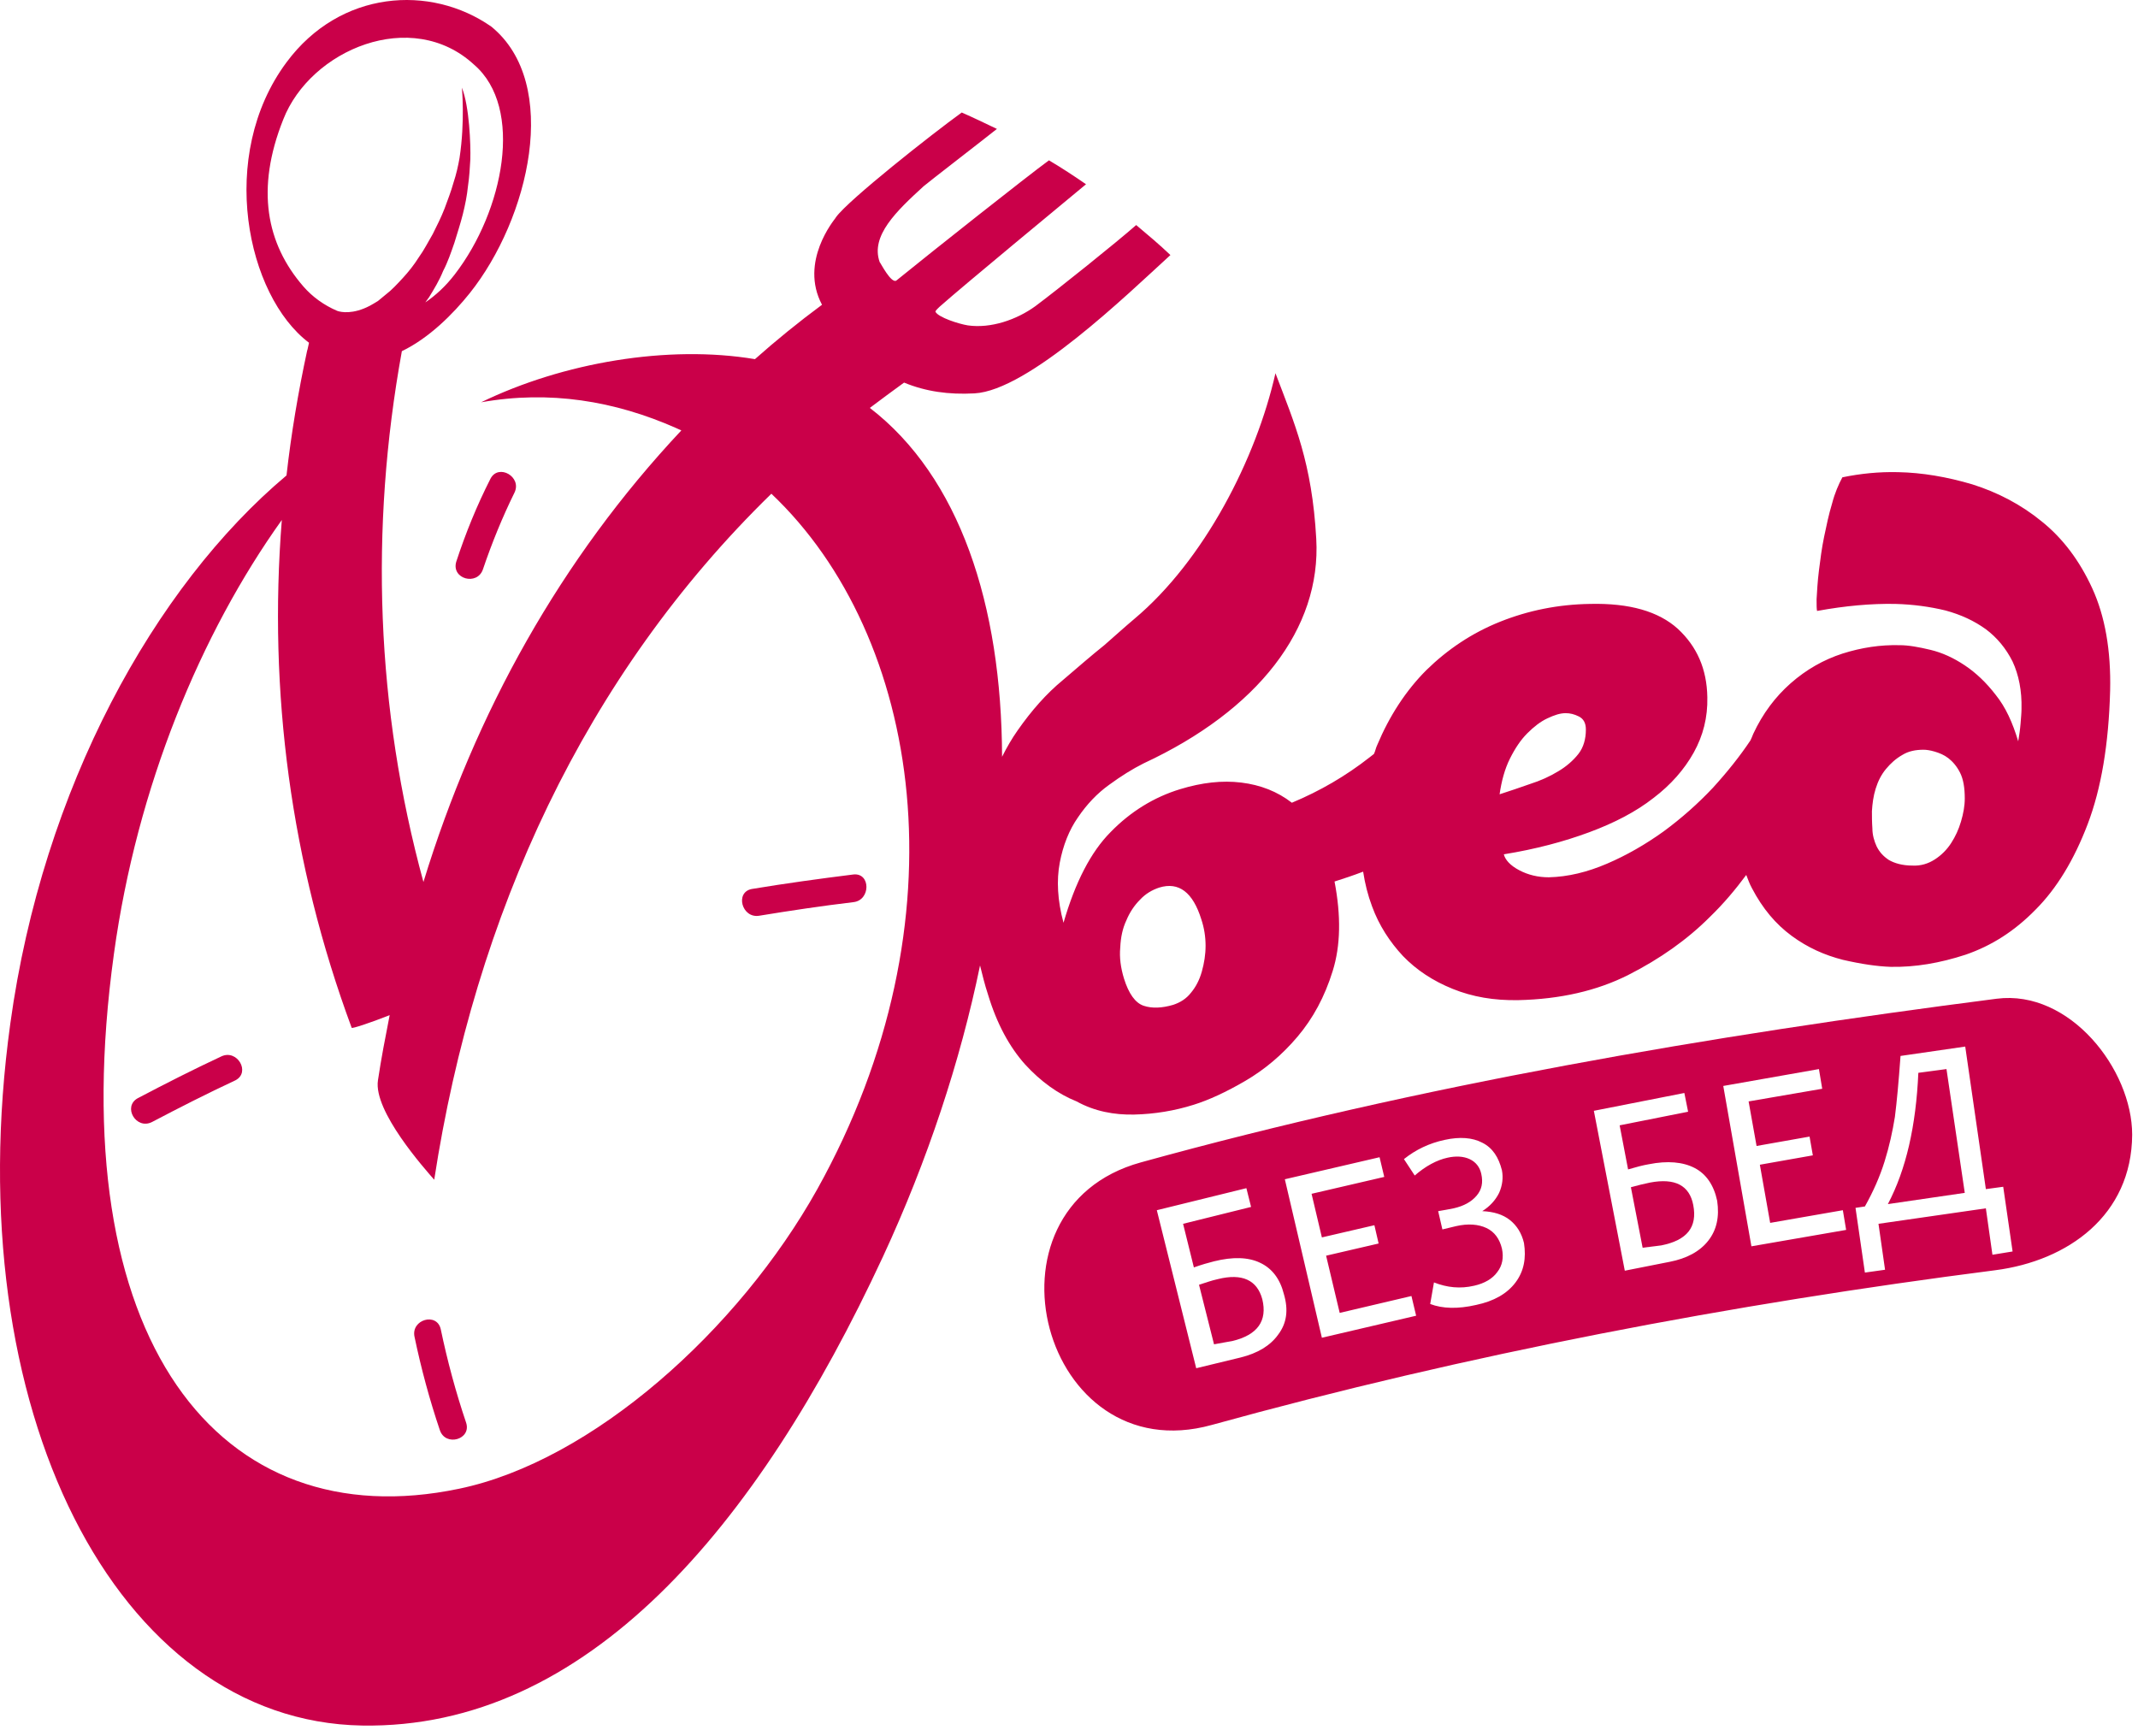 <svg width="197" height="160" viewBox="0 0 197 160" fill="none" xmlns="http://www.w3.org/2000/svg">
<path d="M104.518 102.701C106.376 102.657 108.234 102.355 110.005 101.793C111.388 101.361 112.986 100.627 114.758 99.59C116.529 98.553 118.128 97.213 119.554 95.528C120.98 93.843 122.06 91.856 122.795 89.479C123.529 87.146 123.572 84.381 122.967 81.227C123.788 80.968 124.696 80.665 125.603 80.319C125.776 81.443 126.035 82.48 126.424 83.517C127.072 85.288 128.066 86.8 129.276 88.097C130.529 89.393 132.041 90.387 133.856 91.121C135.67 91.856 137.658 92.201 139.905 92.158C143.75 92.072 147.163 91.294 150.058 89.825C152.953 88.356 155.459 86.584 157.533 84.51C158.829 83.257 159.91 81.961 160.903 80.622C161.076 81.054 161.206 81.443 161.422 81.832C162.416 83.733 163.625 85.159 165.094 86.239C166.563 87.319 168.119 88.01 169.804 88.442C171.489 88.831 172.958 89.047 174.211 89.09C176.458 89.134 178.748 88.745 181.124 87.967C183.501 87.146 185.618 85.807 187.562 83.819C189.506 81.875 191.105 79.239 192.358 75.955C193.611 72.672 194.302 68.567 194.432 63.641C194.518 59.926 193.957 56.771 192.79 54.222C191.624 51.673 190.068 49.599 188.124 48.044C186.223 46.488 184.062 45.365 181.729 44.63C179.396 43.939 177.106 43.55 174.902 43.507C173.131 43.464 171.446 43.636 169.761 43.982C169.415 44.63 169.069 45.408 168.81 46.402C168.508 47.395 168.292 48.432 168.076 49.469C167.86 50.506 167.73 51.543 167.6 52.58C167.471 53.617 167.428 54.481 167.384 55.216C167.384 55.734 167.384 56.123 167.428 56.296C170.02 55.821 172.44 55.605 174.643 55.648C176.285 55.691 177.84 55.907 179.266 56.253C180.692 56.642 181.902 57.203 182.982 57.981C184.019 58.759 184.84 59.753 185.445 60.962C186.007 62.172 186.309 63.641 186.266 65.326C186.266 65.672 186.223 66.104 186.18 66.666C186.136 67.228 186.05 67.789 185.963 68.308C185.445 66.579 184.797 65.154 183.89 64.03C183.025 62.907 182.075 61.999 181.038 61.308C180.001 60.617 178.964 60.142 177.884 59.882C176.804 59.623 175.853 59.45 175.032 59.45C173.261 59.407 171.532 59.666 169.761 60.228C168.032 60.79 166.434 61.697 165.008 62.95C163.582 64.203 162.416 65.758 161.551 67.616C161.465 67.832 161.379 68.049 161.292 68.221C160.342 69.647 159.175 71.116 157.836 72.585C156.453 74.054 154.941 75.394 153.299 76.603C151.614 77.813 149.885 78.807 148.071 79.585C146.256 80.363 144.485 80.795 142.713 80.838C141.719 80.838 140.812 80.622 139.991 80.19C139.17 79.758 138.695 79.239 138.565 78.721C141.503 78.245 144.096 77.554 146.429 76.69C148.762 75.826 150.75 74.789 152.348 73.536C153.947 72.326 155.2 70.9 156.064 69.345C156.928 67.789 157.36 66.104 157.317 64.246C157.274 61.654 156.367 59.58 154.595 57.938C152.824 56.339 150.145 55.562 146.515 55.648C143.577 55.691 140.812 56.253 138.219 57.29C135.627 58.327 133.38 59.839 131.436 61.74C129.535 63.641 128.023 65.975 126.899 68.653C126.77 68.913 126.726 69.215 126.597 69.474C126.467 69.561 126.338 69.69 126.208 69.777C124.004 71.505 121.628 72.888 119.035 73.968C117.696 72.931 116.141 72.326 114.369 72.11C112.598 71.894 110.74 72.11 108.752 72.715C106.333 73.449 104.172 74.789 102.358 76.647C100.5 78.505 99.074 81.313 97.994 85.029C97.432 82.955 97.346 81.097 97.648 79.498C97.95 77.9 98.512 76.474 99.333 75.307C100.154 74.097 101.104 73.104 102.185 72.326C103.308 71.505 104.345 70.857 105.382 70.338C115.881 65.456 121.758 57.938 121.282 49.642C120.893 42.643 119.295 39.056 117.523 34.39C115.752 42.254 110.956 51.63 104.518 57.031C103.697 57.722 102.79 58.543 101.753 59.45C100.672 60.314 99.419 61.395 97.907 62.691C96.438 63.901 95.055 65.456 93.759 67.314C93.241 68.049 92.766 68.87 92.333 69.734C92.29 55.691 88.402 43.939 80.149 37.587C81.186 36.81 82.223 36.032 83.303 35.254C85.291 36.075 87.408 36.378 89.784 36.248C94.753 35.989 103.87 27.131 107.845 23.502C106.851 22.551 105.771 21.644 104.691 20.737C102.876 22.335 97.432 26.699 95.401 28.212C93.673 29.465 91.296 30.285 89.179 29.983C88.358 29.853 86.457 29.248 86.198 28.73C86.155 28.643 86.501 28.341 86.587 28.255C88.877 26.224 97.994 18.706 100.068 16.978C98.944 16.2 97.821 15.465 96.654 14.774C94.753 16.157 85.852 23.199 82.612 25.835C82.136 26.224 81.1 24.15 81.056 24.15C80.192 21.73 82.612 19.44 85.118 17.15C85.463 16.848 90.778 12.743 91.858 11.879C90.778 11.361 89.698 10.842 88.618 10.367C85.809 12.398 78.205 18.403 77.038 20.002C76.995 20.045 76.995 20.088 76.952 20.132C76.909 20.218 73.625 24.107 75.742 28.082C73.582 29.68 71.508 31.366 69.563 33.094C61.57 31.755 51.892 33.396 44.33 37.069C50.639 35.946 56.644 36.939 62.304 39.445C62.477 39.532 62.607 39.575 62.78 39.661C51.675 51.5 43.812 65.629 39.016 81.27C34.652 65.283 34.047 48.778 37.028 32.359C39.534 31.15 41.738 28.946 43.293 27.002C48.737 20.175 51.719 7.731 45.281 2.46C39.664 -1.472 31.325 -0.91 26.399 5.744C20.005 14.342 22.727 27.261 28.473 31.582C28.387 31.927 28.344 32.23 28.3 32.316C27.479 36.118 26.831 39.964 26.399 43.809C14.215 54.049 3.931 72.629 0.95 94.319C-3.975 129.921 10.758 158.611 33.356 159C54.009 159.345 69.736 140.809 81.359 115.792C85.463 106.935 88.488 97.775 90.303 88.961C90.519 89.825 90.735 90.732 91.037 91.64C91.858 94.362 93.025 96.479 94.451 98.078C95.876 99.633 97.475 100.8 99.203 101.491C100.845 102.398 102.66 102.744 104.518 102.701ZM172.828 72.672C173.044 71.98 173.347 71.376 173.779 70.857C174.211 70.338 174.686 69.906 175.291 69.561C175.853 69.215 176.501 69.085 177.236 69.085C177.495 69.085 177.84 69.129 178.273 69.258C178.705 69.388 179.137 69.561 179.526 69.863C179.914 70.166 180.303 70.598 180.606 71.203C180.908 71.808 181.038 72.585 181.038 73.579C181.038 74.27 180.908 74.962 180.692 75.696C180.476 76.431 180.174 77.079 179.785 77.684C179.396 78.289 178.877 78.807 178.273 79.196C177.668 79.585 176.976 79.801 176.199 79.758C175.291 79.758 174.557 79.542 174.038 79.239C173.52 78.894 173.174 78.505 172.915 77.986C172.699 77.511 172.526 76.949 172.526 76.344C172.483 75.739 172.483 75.221 172.483 74.746C172.526 74.054 172.612 73.363 172.828 72.672ZM139.127 69.906C139.602 68.956 140.121 68.178 140.726 67.573C141.33 66.968 141.935 66.493 142.583 66.191C143.232 65.888 143.75 65.715 144.269 65.715C144.657 65.715 145.046 65.802 145.478 66.018C145.91 66.234 146.126 66.623 146.126 67.228C146.126 68.092 145.91 68.87 145.435 69.474C144.96 70.079 144.312 70.641 143.577 71.073C142.799 71.548 141.935 71.937 140.985 72.24C140.034 72.585 139.084 72.888 138.176 73.19C138.349 71.98 138.652 70.857 139.127 69.906ZM103.783 84.813C104.086 84.078 104.518 83.43 105.036 82.912C105.555 82.35 106.16 82.004 106.808 81.788C108.623 81.227 109.919 82.221 110.697 84.727C110.956 85.504 111.085 86.325 111.085 87.146C111.085 87.967 110.956 88.745 110.74 89.522C110.524 90.3 110.178 90.948 109.746 91.467C109.314 92.028 108.752 92.374 108.104 92.59C107.067 92.893 106.16 92.936 105.382 92.677C104.604 92.417 103.999 91.553 103.567 90.171C103.265 89.177 103.135 88.226 103.222 87.319C103.265 86.368 103.438 85.547 103.783 84.813ZM26.097 11.015C28.603 4.577 37.936 0.645 43.682 5.96C48.305 9.935 46.404 19.44 41.911 25.273C41.047 26.397 40.139 27.218 39.189 27.866C39.318 27.693 39.405 27.563 39.534 27.39C40.01 26.613 40.485 25.835 40.83 24.971C41.263 24.15 41.565 23.243 41.867 22.378C42.127 21.514 42.429 20.607 42.645 19.743C42.861 18.879 43.034 18.015 43.12 17.15C43.25 16.286 43.293 15.465 43.337 14.688C43.38 13.348 43.25 9.805 42.559 8.077C42.559 8.077 42.861 11.145 42.343 14.558C42.213 15.293 42.04 16.07 41.781 16.848C41.565 17.626 41.263 18.403 40.96 19.224C40.658 20.002 40.269 20.78 39.88 21.558C39.448 22.292 39.059 23.07 38.584 23.718C38.152 24.409 37.633 25.057 37.115 25.619C36.596 26.181 36.078 26.742 35.559 27.131C35.3 27.347 35.041 27.563 34.825 27.736C34.565 27.909 34.306 28.039 34.09 28.168C32.535 28.989 31.411 28.773 31.066 28.643C29.856 28.125 28.776 27.347 27.955 26.397C24.541 22.465 23.548 17.41 26.097 11.015ZM75.31 109.571C68.051 122.576 54.57 134.631 42.3 137.18C20.221 141.803 5.573 123.527 10.499 87.881C12.616 72.499 18.492 58.37 25.967 47.914C24.714 63.728 26.788 79.542 32.405 94.707C32.448 94.794 34.047 94.275 35.905 93.541C35.516 95.528 35.127 97.516 34.825 99.547C34.393 102.398 39.145 107.713 40.01 108.706C43.769 84.251 53.879 62.259 71.076 45.494C84.902 58.586 89.093 84.813 75.31 109.571Z" fill="#CA0049"/>
<path d="M152.046 108.966C151.441 109.095 150.879 109.225 150.274 109.398L151.355 114.972C152.305 114.842 152.867 114.799 153.083 114.756C155.459 114.28 156.41 113.07 156.021 111.04C155.675 109.225 154.336 108.534 152.046 108.966Z" fill="#CA0049"/>
<path d="M176.76 98.855C176.544 103.738 175.637 107.756 173.952 110.953L181.038 109.916L179.353 98.51L176.76 98.855Z" fill="#CA0049"/>
<path d="M112.209 117.866C111.604 117.996 111.042 118.212 110.48 118.385L111.863 123.872C112.77 123.699 113.332 123.613 113.548 123.57C115.881 123.008 116.789 121.712 116.313 119.724C115.838 117.953 114.456 117.305 112.209 117.866Z" fill="#CA0049"/>
<path d="M183.976 92.028C157.447 95.442 130.918 99.979 105.123 107.108C89.612 111.385 96.05 135.625 111.647 131.304C135.239 124.78 159.564 120.156 183.847 117.046C190.544 116.181 196.42 111.99 196.463 104.559C196.463 98.553 190.717 91.164 183.976 92.028ZM117.783 122.965C117.048 124.002 115.882 124.693 114.326 125.082L110.222 126.076L106.592 111.515L114.845 109.484L115.277 111.213L109.012 112.768L110.006 116.786C110.74 116.527 111.345 116.354 111.863 116.225C113.592 115.793 115.018 115.836 116.098 116.354C117.221 116.873 117.956 117.866 118.301 119.249C118.733 120.718 118.561 121.928 117.783 122.965ZM121.801 123.267L118.388 108.663L127.116 106.633L127.548 108.447L120.851 110.003L121.801 114.021L126.64 112.898L127.029 114.583L122.19 115.706L123.443 120.977L130.054 119.422L130.486 121.237L121.801 123.267ZM139.646 118.169C138.868 119.206 137.658 119.897 136.016 120.243C134.331 120.632 132.905 120.589 131.782 120.156L132.128 118.169C133.337 118.644 134.547 118.774 135.843 118.471C136.794 118.255 137.529 117.823 137.961 117.218C138.436 116.613 138.565 115.879 138.393 115.058C138.177 114.151 137.701 113.503 136.967 113.157C136.232 112.811 135.282 112.725 134.158 112.984C133.813 113.07 133.424 113.157 132.905 113.286L132.516 111.601C133.035 111.515 133.51 111.429 133.942 111.342C134.893 111.126 135.584 110.737 136.059 110.176C136.535 109.614 136.664 108.966 136.492 108.188C136.362 107.54 135.973 107.065 135.411 106.805C134.85 106.546 134.158 106.503 133.381 106.676C132.387 106.892 131.35 107.454 130.356 108.318L129.362 106.805C130.443 105.941 131.696 105.336 133.121 105.034C134.504 104.731 135.671 104.818 136.578 105.293C137.529 105.768 138.09 106.633 138.393 107.842C138.522 108.534 138.436 109.225 138.133 109.916C137.788 110.608 137.269 111.169 136.578 111.601C137.615 111.645 138.479 111.904 139.127 112.422C139.775 112.941 140.207 113.632 140.423 114.539C140.639 115.922 140.423 117.132 139.646 118.169ZM157.404 114.323C156.626 115.317 155.416 115.965 153.861 116.268L149.713 117.089L146.861 102.355L155.2 100.713L155.546 102.441L149.238 103.694L150.015 107.756C150.75 107.54 151.398 107.367 151.917 107.281C153.645 106.935 155.071 107.065 156.151 107.626C157.231 108.188 157.922 109.225 158.225 110.651C158.441 112.12 158.182 113.33 157.404 114.323ZM161.379 114.842L158.786 100.065L167.601 98.51L167.903 100.324L161.12 101.491L161.854 105.596L166.737 104.731L167.039 106.46L162.157 107.324L163.107 112.682L169.804 111.515L170.107 113.33L161.379 114.842ZM183.587 115.62L182.982 111.342L173.088 112.768L173.693 117.002L171.835 117.262L170.971 111.299L171.835 111.169C172.613 109.787 173.218 108.404 173.65 107.021C174.082 105.639 174.384 104.256 174.6 102.917C174.773 101.577 174.946 99.676 175.119 97.3L181.081 96.436L182.982 109.571L184.581 109.355L185.445 115.317L183.587 115.62Z" fill="#CA0049"/>
<path d="M69.952 84.381C72.847 83.906 75.742 83.474 78.637 83.128C80.235 82.955 80.235 80.406 78.637 80.579C75.526 80.968 72.372 81.4 69.261 81.918C67.705 82.221 68.353 84.64 69.952 84.381Z" fill="#CA0049"/>
<path d="M20.394 97.343C17.801 98.553 15.252 99.849 12.703 101.188C11.277 101.966 12.53 104.127 13.999 103.392C16.548 102.053 19.097 100.756 21.69 99.547C23.116 98.812 21.863 96.652 20.394 97.343Z" fill="#CA0049"/>
<path d="M40.614 122.49C40.269 120.891 37.849 121.582 38.195 123.181C38.8 126.076 39.578 128.971 40.528 131.779C41.047 133.335 43.466 132.643 42.948 131.088C41.997 128.279 41.219 125.384 40.614 122.49Z" fill="#CA0049"/>
<path d="M44.503 52.451C45.324 50.031 46.274 47.698 47.398 45.408C48.132 43.939 45.929 42.686 45.194 44.112C43.941 46.575 42.904 49.124 42.04 51.759C41.565 53.358 43.984 54.006 44.503 52.451Z" fill="#CA0049"/>
</svg>
